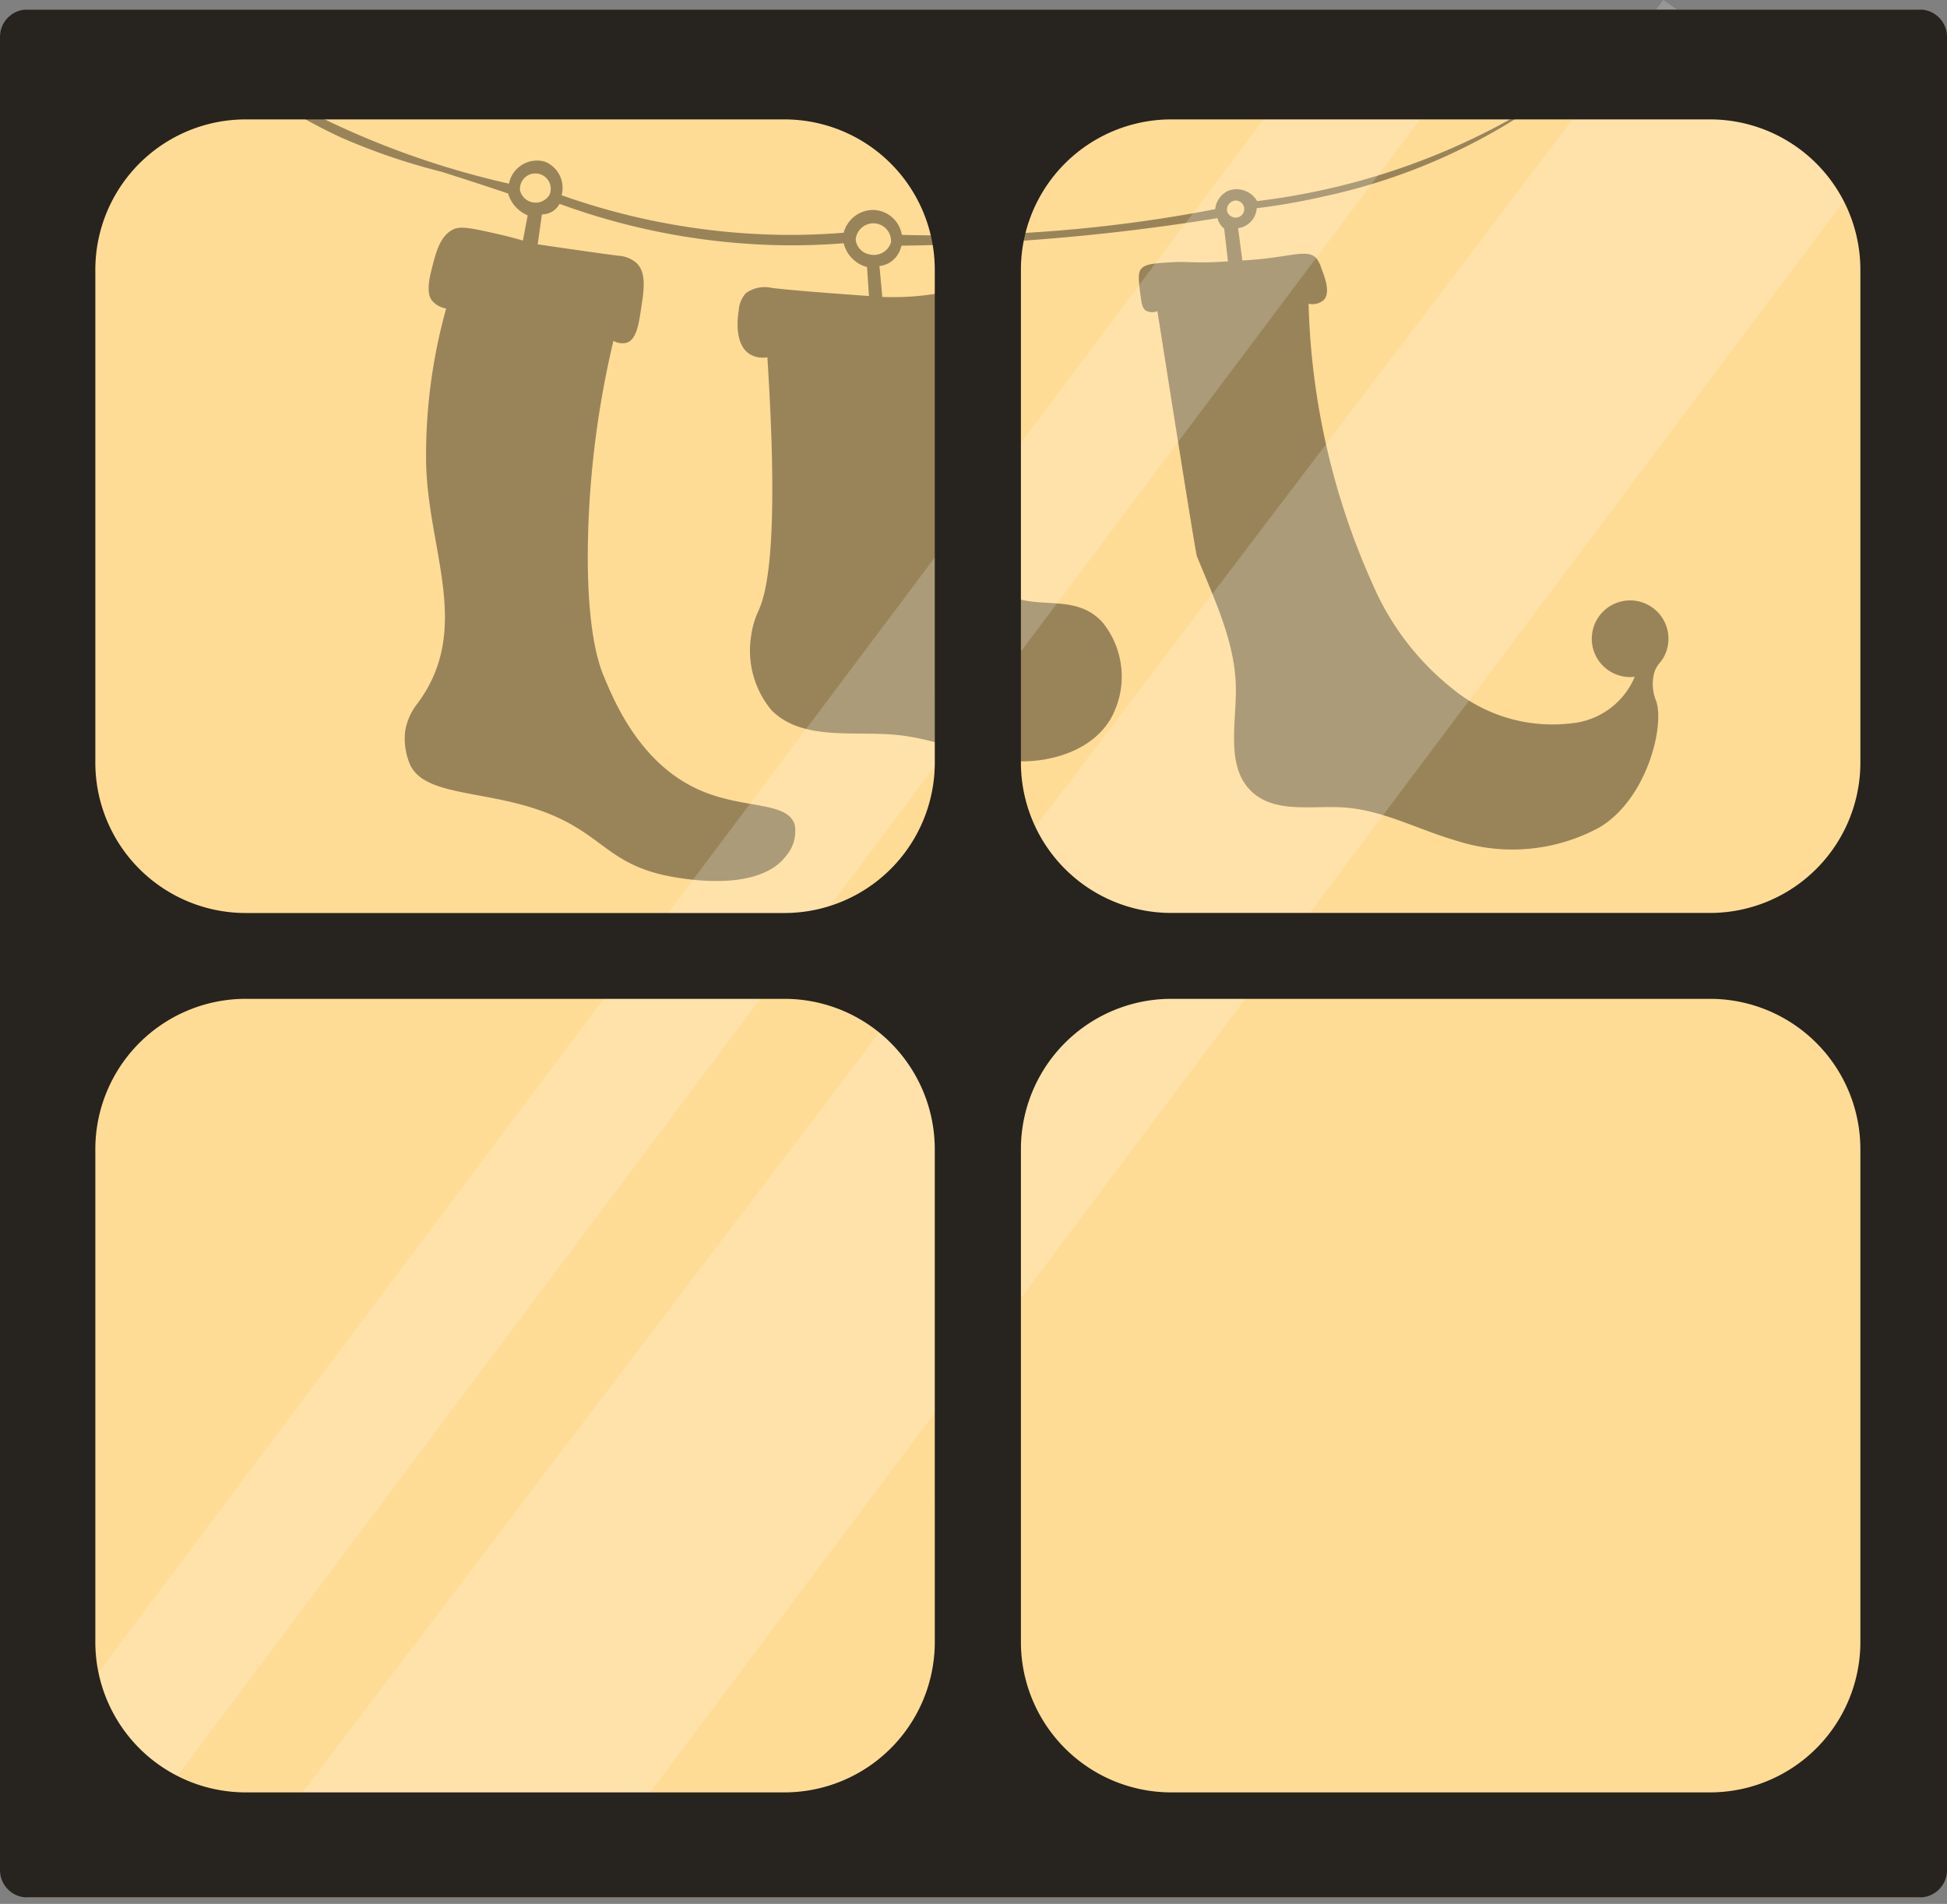 <svg xmlns="http://www.w3.org/2000/svg" xmlns:xlink="http://www.w3.org/1999/xlink" width="92.173" height="90.14" viewBox="0 0 92.173 90.14">
  <rect x="0" y="0" width="92.173" height="90.14" fill="#808080" stroke="none"/>
  <defs>
    <clipPath id="clip-path">
      <rect id="Rectangle_475" data-name="Rectangle 475" width="91" height="89.693" fill="#fff" stroke="#707070" stroke-width="1"/>
    </clipPath>
  </defs>
  <g id="Composant_1_8" data-name="Composant 1 8" transform="translate(0)">
    <rect id="Rectangle_75" data-name="Rectangle 75" width="92.172" height="89.38" rx="1.376" transform="translate(0 0.452)" fill="#ffdc96"/>
    <g id="Groupe_de_masques_28" data-name="Groupe de masques 28" transform="translate(0.821 0.447)" clip-path="url(#clip-path)">
      <g id="_3oPRc6" data-name="3oPRc6" transform="translate(12.315 4.003)" opacity="0.4">
        <g id="Groupe_119" data-name="Groupe 119">
          <path id="Tracé_928" data-name="Tracé 928" d="M470.235,641.528c.128-.343.285-.415.424-.665a1.815,1.815,0,1,0-1.366.918,3.62,3.62,0,0,1-2.978,2.2,7.483,7.483,0,0,1-5.724-1.694,12.744,12.744,0,0,1-3.686-4.844,34.562,34.562,0,0,1-3.053-13.326.8.8,0,0,0,.722-.18c.331-.353.037-1.1-.113-1.484a1.436,1.436,0,0,0-.262-.515c-.389-.361-1.007-.118-2.4.042-.471.054-.852.078-1.084.09l-.2-1.53a1.016,1.016,0,0,0,.88-.944,31.053,31.053,0,0,0,3.265-.577,28.225,28.225,0,0,0,10.724-4.831,32.569,32.569,0,0,1-10.9,4.553c-1.22.266-2.272.422-3.069.517a1.126,1.126,0,0,0-1.354-.494,1.078,1.078,0,0,0-.631.877q-1.269.245-2.6.45a68.843,68.843,0,0,1-12.234.767,1.407,1.407,0,0,0-1.335-1.18,1.448,1.448,0,0,0-1.418,1.078c-.934.075-1.92.114-2.954.1a32.555,32.555,0,0,1-10.4-1.875,1.335,1.335,0,0,0-.792-1.589,1.353,1.353,0,0,0-1.7,1.041,40.43,40.43,0,0,1-10.049-3.715c-.881-.467-1.368-.4-.315.241A23.746,23.746,0,0,0,408,616.226a29.956,29.956,0,0,0,4.793,1.642c.748.236,1.839.585,3.164,1.032a1.625,1.625,0,0,0,.226.472,1.655,1.655,0,0,0,.7.563l-.226,1.192c-.282-.083-.7-.2-1.219-.315-1.134-.256-1.707-.382-2.054-.225-.658.3-.856,1.114-1.083,2.047s-.033,1.222.045,1.326a1.1,1.1,0,0,0,.678.383,25.916,25.916,0,0,0-.951,7.232c.059,4.189,2.216,7.933-.4,11.459a2.872,2.872,0,0,0-.587,1.3,3.133,3.133,0,0,0,.226,1.6c.594,1.314,2.865,1.256,5.236,1.89,3.992,1.066,3.761,2.886,7.4,3.464.721.113,3.955.627,5.19-1.057a1.77,1.77,0,0,0,.384-1.462c-.376-1.114-2.447-.706-4.536-1.642-2.782-1.245-3.992-4.155-4.491-5.352-.216-.518-.866-2.191-.753-6.686a44.947,44.947,0,0,1,1.2-9.215.837.837,0,0,0,.632.09c.456-.156.563-.851.677-1.6.139-.91.259-1.691-.2-2.159a1.423,1.423,0,0,0-.88-.36c-1.082-.141-2.327-.323-3.814-.539l.2-1.417a.943.943,0,0,0,.835-.5,32.2,32.2,0,0,0,10.337,1.957c1.094.023,2.135-.013,3.114-.09a1.541,1.541,0,0,0,1.106,1.125l.09,1.372c-2.018-.146-3.574-.263-4.591-.382a1.527,1.527,0,0,0-1.236.247,1.331,1.331,0,0,0-.337.814c-.032.19-.268,1.606.544,2.087a1.224,1.224,0,0,0,.812.135c.493,7.743.128,10.79-.407,11.965a4.28,4.28,0,0,0-.376,1.32,4.4,4.4,0,0,0,.988,3.436c1.456,1.447,3.853.96,5.9,1.156,1.835.176,3.558.978,5.386,1.219,1.158.153,3.665-.136,4.759-1.976a4.081,4.081,0,0,0-.384-4.571c-1.47-1.611-3.584-.25-5.146-1.777-.95-.928-1.057-2.685-1.061-6.163,0-1.314.035-2.917.158-4.746a.907.907,0,0,0,.677-.023c.6-.292.56-1.347.542-1.889-.019-.571-.033-.974-.316-1.215-.4-.342-1.079-.121-1.624.023a12.773,12.773,0,0,1-3.656.383l-.135-1.462a1.2,1.2,0,0,0,.541-.2,1.254,1.254,0,0,0,.5-.764,101.019,101.019,0,0,0,12.413-.923q1.293-.176,2.549-.382a.882.882,0,0,0,.158.337.829.829,0,0,0,.158.158l.181,1.552c-.218.016-.556.038-.97.045-.833.015-1.1-.041-1.761,0-.806.051-1.213.08-1.4.338-.142.2-.1.566,0,1.3.052.4.107.56.248.652a.653.653,0,0,0,.542.023c1.332,8.461,1.818,11.443,1.868,11.6h0c.827,2.044,1.838,4.1,1.847,6.3.008,1.709-.484,3.74.79,4.885,1.107.994,2.819.615,4.305.711,1.859.118,3.552,1.061,5.342,1.575a8.629,8.629,0,0,0,6.8-.643c2.23-1.355,3.064-4.781,2.662-5.964A2.08,2.08,0,0,1,470.235,641.528Zm-52.311-22.583a.762.762,0,0,1-1.4-.18.728.728,0,1,1,1.4.18Zm14.489,2.136a.837.837,0,0,1,1.669.135.853.853,0,0,1-1.038.562A.8.8,0,0,1,432.412,621.081Zm17.58-1.35a.437.437,0,0,1,.407-.5.405.405,0,1,1,0,.81A.428.428,0,0,1,449.992,619.732Z" transform="translate(-405.038 -614.188)"/>
        </g>
      </g>
    </g>
    <path id="Rectangle_29-23" data-name="Rectangle 29-23" d="M470.6,609.445l10.262,7.227-61.695,82.247L404.283,696.8Z" transform="translate(-391.857 -609.445)" fill="#fff" opacity="0.187" style="isolation: isolate"/>
    <path id="Rectangle_30-23" data-name="Rectangle 30-23" d="M454.544,610.352l4.853,3.417-62.563,83.4-4.853-3.417Z" transform="translate(-391.132 -609.498)" fill="#fff" opacity="0.187" style="isolation: isolate"/>
    <path id="Tracé_929" data-name="Tracé 929" d="M481.957,609.925H392.374a1.293,1.293,0,0,0-1.295,1.291v86.8a1.293,1.293,0,0,0,1.295,1.291h89.583a1.293,1.293,0,0,0,1.295-1.291v-86.8A1.293,1.293,0,0,0,481.957,609.925Zm-46.624,77.3a7.121,7.121,0,0,1-7.132,7.109H402.725a7.122,7.122,0,0,1-7.133-7.109V663.872a7.122,7.122,0,0,1,7.133-7.109H428.2a7.121,7.121,0,0,1,7.132,7.109Zm0-41.637A7.121,7.121,0,0,1,428.2,652.7H402.725a7.122,7.122,0,0,1-7.133-7.109V622.235a7.122,7.122,0,0,1,7.133-7.109H428.2a7.121,7.121,0,0,1,7.132,7.109Zm43.818,41.637a7.121,7.121,0,0,1-7.133,7.109H446.543a7.121,7.121,0,0,1-7.133-7.109V663.872a7.121,7.121,0,0,1,7.133-7.109h25.475a7.121,7.121,0,0,1,7.133,7.109Zm0-41.637a7.121,7.121,0,0,1-7.133,7.109H446.543a7.121,7.121,0,0,1-7.133-7.109V622.235a7.121,7.121,0,0,1,7.133-7.109h25.475a7.121,7.121,0,0,1,7.133,7.109Z" transform="translate(-391.079 -609.473)" fill="#27231e"/>
  </g>
</svg>
